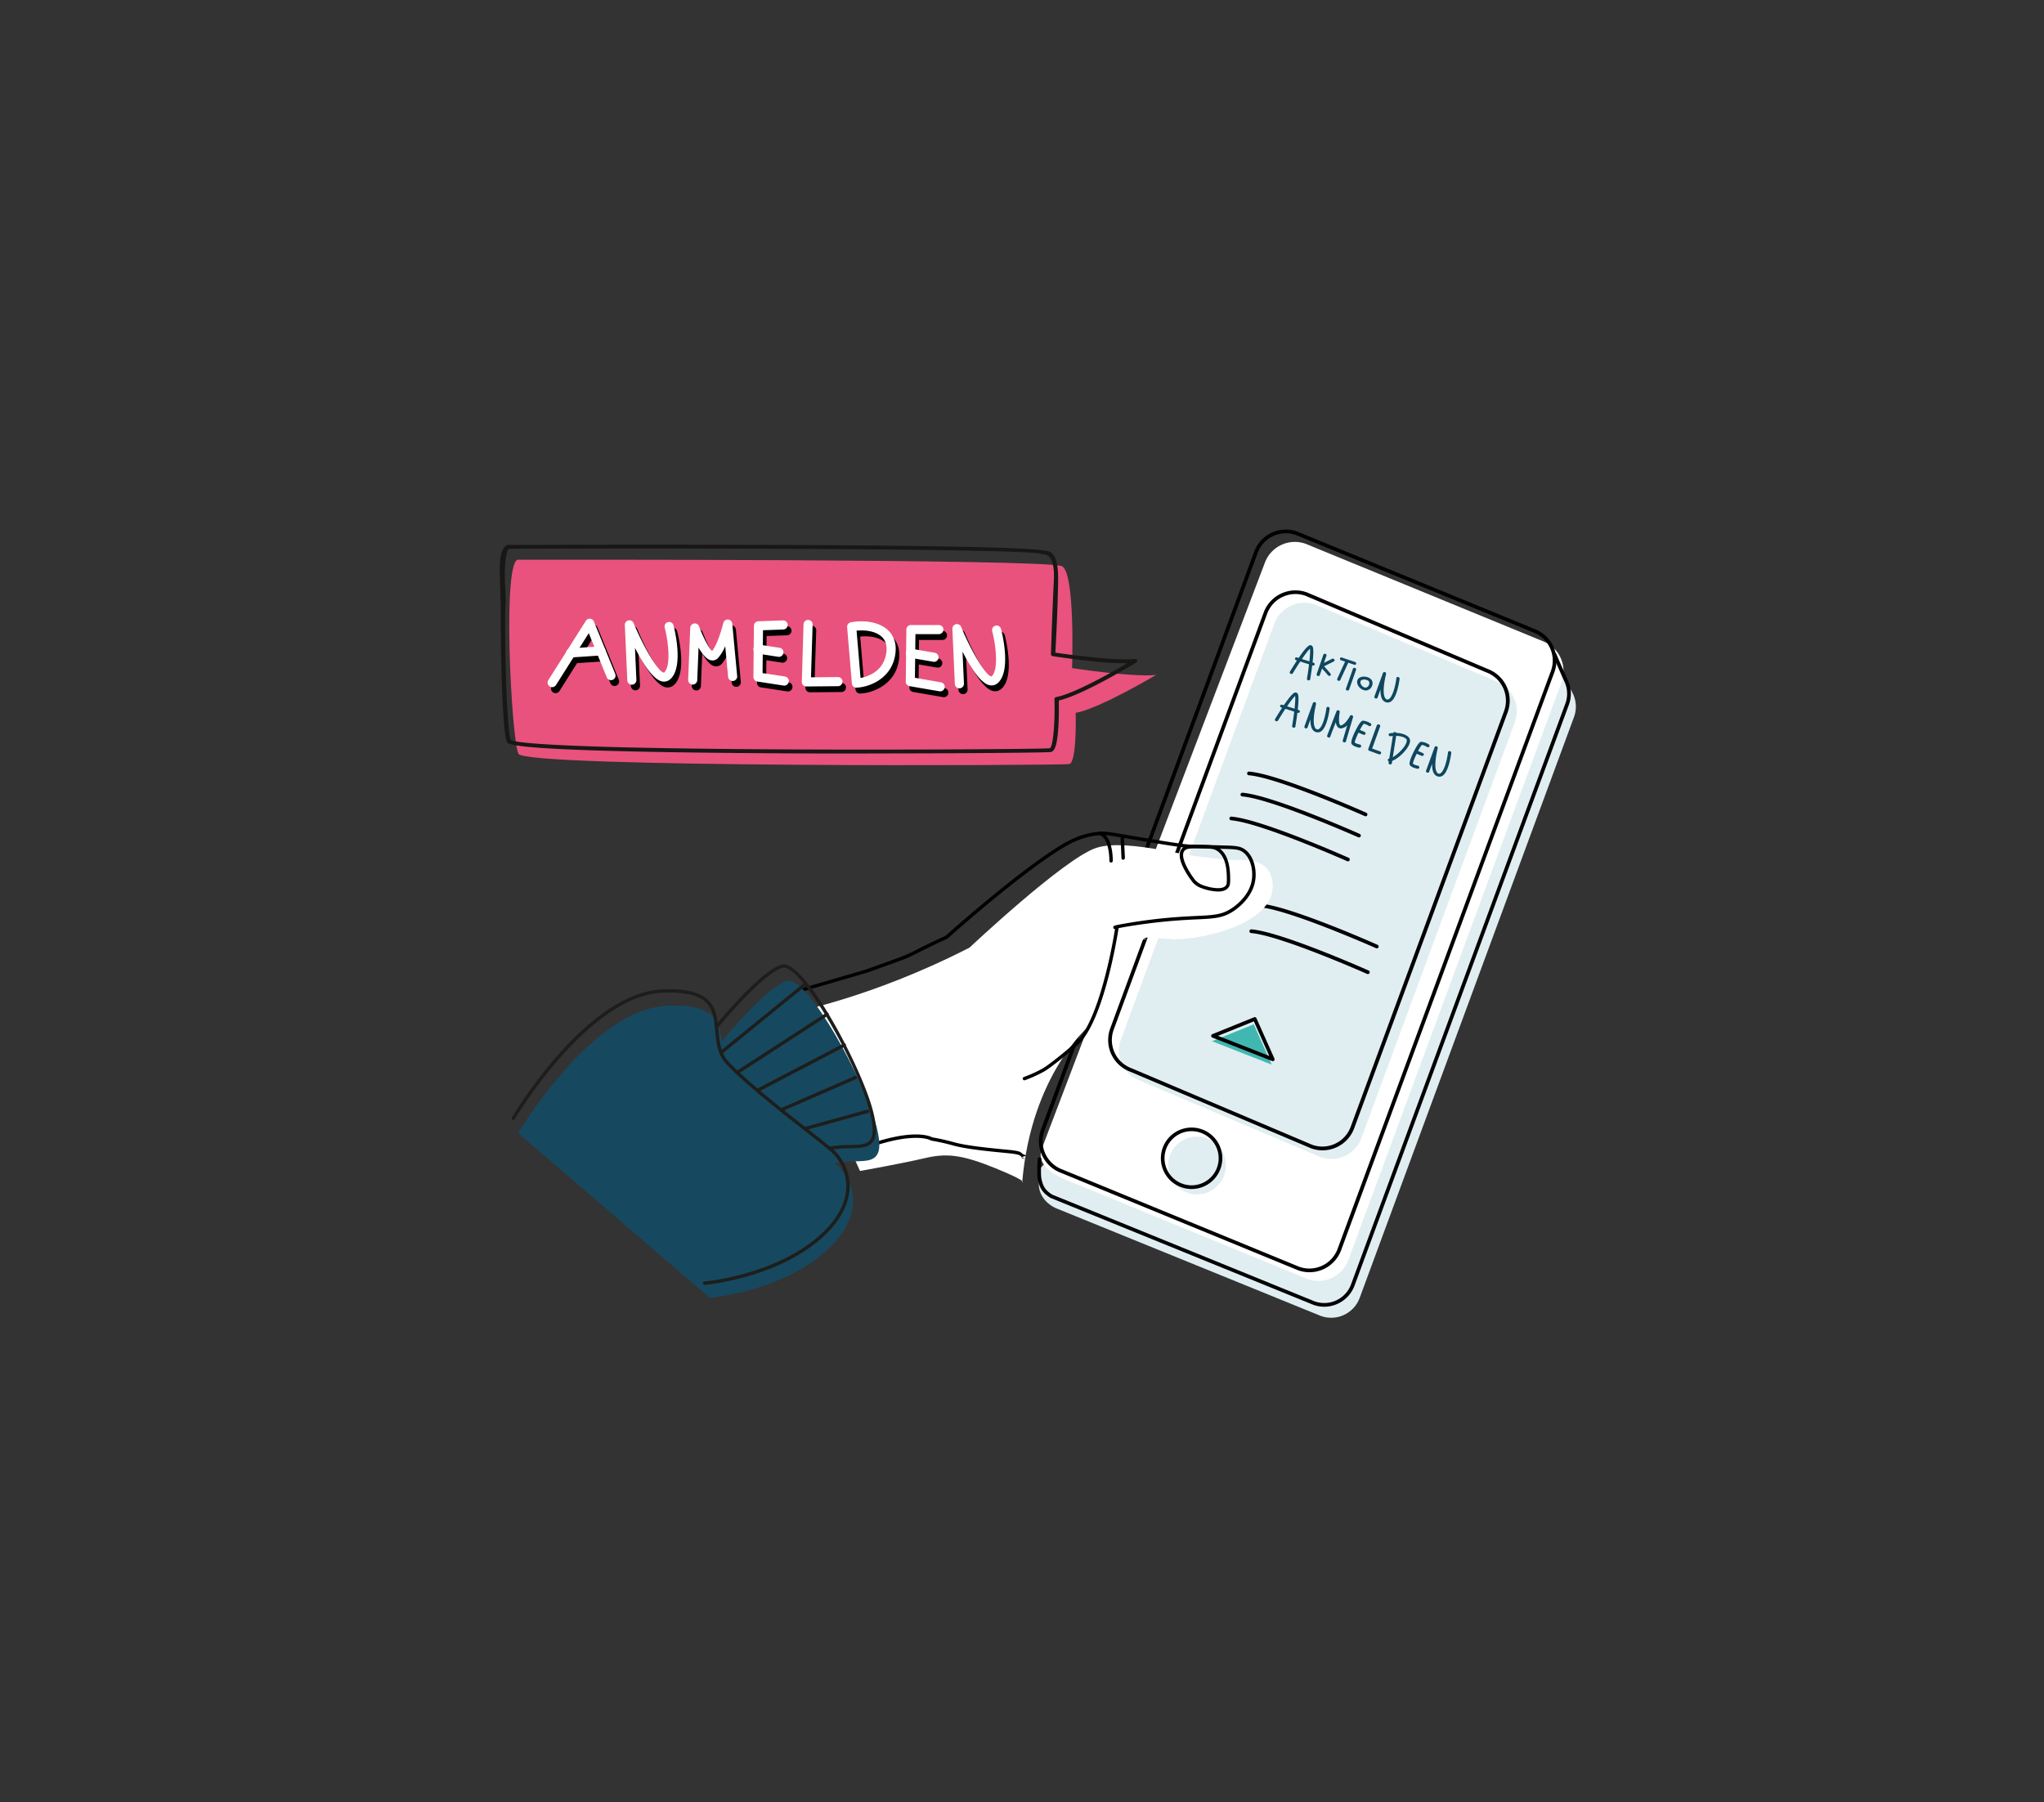 <?xml version="1.0" encoding="UTF-8"?><!DOCTYPE svg PUBLIC "-//W3C//DTD SVG 1.1//EN" "http://www.w3.org/Graphics/SVG/1.1/DTD/svg11.dtd"><svg xmlns="http://www.w3.org/2000/svg" viewBox="0 0 1197.45 1055.88"><rect x="0" y="0" width="1197.45" height="1055.88" fill="#333333" stroke="none"/><defs><style>.cls-1{fill:#e0eef1;}.cls-2{fill:#fff;}.cls-3{fill:#000002;}.cls-4{fill:#000001;}.cls-5{fill:#40b8b1;}.cls-6{fill:#164960;}.cls-7{fill:#1d1e1c;}.cls-8{fill:#e9527c;}.cls-9{fill:#181716;}.cls-10{fill:#0e475f;}</style></defs><g id="Kontur"><path class="cls-1" d="M608.76,685.11s-.36,7.69-.07,10.22c.65,5.87,5.3,10.83,11.22,13l153.8,62.56a17.82,17.82,0,0,0,22.83-10.52L922.09,420.11a17.66,17.66,0,0,0-.55-13.58c-1.91-4.14-17.93-30.66-17.93-30.66"/><path class="cls-2" d="M627.14,692.24l138.75,57a18.75,18.75,0,0,0,24-11.07L914.81,399.59a18.74,18.74,0,0,0-11.06-24L765,318.61a18.74,18.74,0,0,0-24,11.06L610.36,672.81C606.8,682.45,617.5,688.68,627.14,692.24Z"/><path class="cls-1" d="M667.72,633l105.82,44.83a18.74,18.74,0,0,0,24-11.06l89.91-243.68a18.74,18.74,0,0,0-11.06-24L770.57,354.22a18.75,18.75,0,0,0-24,11.06L656.66,609A18.73,18.73,0,0,0,667.72,633Z"/><path class="cls-3" d="M767.12,745.32a19.72,19.72,0,0,1-6.83-1.23l-138.76-57a19.83,19.83,0,0,1-11.69-25.38L734.76,323.16a19.79,19.79,0,0,1,25.39-11.7l138.79,57a19.77,19.77,0,0,1,11.66,25.37L785.68,732.39A19.8,19.8,0,0,1,767.12,745.32ZM753.33,312.39a17.63,17.63,0,0,0-16.53,11.52L611.87,662.48a17.65,17.65,0,0,0,10.42,22.6l0,0,138.75,57a17.62,17.62,0,0,0,22.57-10.44L908.57,393.08a17.62,17.62,0,0,0-10.42-22.61l-138.78-57A17.29,17.29,0,0,0,753.33,312.39Z"/><path class="cls-3" d="M774.76,673.9a19.71,19.71,0,0,1-6.82-1.23L662.1,627.83a19.78,19.78,0,0,1-11.68-25.37l89.91-243.69a19.84,19.84,0,0,1,25.39-11.7l105.87,44.85a19.81,19.81,0,0,1,11.65,25.37L793.33,661A19.8,19.8,0,0,1,774.76,673.9ZM758.92,348a17.7,17.7,0,0,0-7.4,1.64,17.48,17.48,0,0,0-9.16,9.87L652.45,603.21a17.61,17.61,0,0,0,10.42,22.6l0,0,105.82,44.83a17.67,17.67,0,0,0,22.56-10.44l89.91-243.68a17.67,17.67,0,0,0-10.42-22.61L764.92,349.08A17.46,17.46,0,0,0,758.92,348Z"/><path class="cls-3" d="M775.8,765.52a18.68,18.68,0,0,1-6.49-1.16L615.47,701.78a.78.78,0,0,1-.2-.11c-3.63-2.46-5.93-4.41-7.25-10.61-.7-3.28-.13-11.73-.1-12.09a1.07,1.07,0,0,1,1.15-1,1.09,1.09,0,0,1,1,1.16c0,.08-.58,8.5.06,11.49,1.17,5.47,3,7,6.25,9.21l153.7,62.52a16.74,16.74,0,0,0,21.4-9.89L917.05,412.17a16.62,16.62,0,0,0-.52-12.76c-1.9-4.1-6.75-15.43-6.8-15.54a1.08,1.08,0,0,1,2-.85c0,.11,4.89,11.41,6.77,15.49a18.72,18.72,0,0,1,.59,14.41L793.52,753.2a19,19,0,0,1-17.72,12.32Z"/><circle class="cls-1" cx="701.26" cy="682.77" r="16.94"/><path class="cls-3" d="M698.08,696.56a18,18,0,1,1,18-18A18,18,0,0,1,698.08,696.56Zm0-33.88a15.86,15.86,0,1,0,15.86,15.86A15.88,15.88,0,0,0,698.08,662.68Z"/><path class="cls-3" d="M800,478.21a1,1,0,0,1-.44-.1c-.51-.22-50.85-22.53-67.95-23.93a1.08,1.08,0,0,1,.18-2.16c17.46,1.43,66.57,23.19,68.65,24.11a1.1,1.1,0,0,1,.55,1.43A1.08,1.08,0,0,1,800,478.21Z"/><path class="cls-3" d="M796.12,490.6a1,1,0,0,1-.44-.1c-.5-.22-50.85-22.53-67.94-23.93a1.08,1.08,0,0,1,.17-2.16c17.46,1.44,66.57,23.19,68.65,24.12a1.08,1.08,0,0,1-.44,2.07Z"/><path class="cls-3" d="M789.67,504.61a1.21,1.21,0,0,1-.44-.1c-.5-.22-50.85-22.53-67.94-23.94a1.08,1.08,0,1,1,.17-2.15c17.46,1.43,66.57,23.19,68.65,24.11a1.09,1.09,0,0,1-.44,2.08Z"/><path class="cls-3" d="M806.58,555.57a1.12,1.12,0,0,1-.44-.09c-.51-.23-50.85-22.53-67.95-23.94a1.08,1.08,0,0,1,.18-2.16c17.46,1.44,66.57,23.19,68.65,24.12a1.08,1.08,0,0,1-.44,2.07Z"/><path class="cls-3" d="M801.35,570.65a1.19,1.19,0,0,1-.44-.09c-.5-.23-50.85-22.53-67.94-23.94a1.08,1.08,0,0,1-1-1.17,1.07,1.07,0,0,1,1.16-1c17.46,1.43,66.57,23.19,68.65,24.11a1.08,1.08,0,0,1-.44,2.07Z"/><path class="cls-4" d="M743.52,411.77h0Zm5.7-26.47Z"/><polyline class="cls-5" points="729.12 617.46 745.02 623.69 734.5 600.07 710.02 609.97 723.85 615.39"/><path class="cls-4" d="M745.63,621.66a1.1,1.1,0,0,1-.4-.08l-35-13.73a1.07,1.07,0,0,1-.69-1,1.08,1.08,0,0,1,.68-1l24.47-9.9a1.07,1.07,0,0,1,1.39.57l10.52,23.62a1.08,1.08,0,0,1-1,1.53Zm-32.07-14.83,11.29,4.43h0l18.71,7.34-9-20.26Z"/><path class="cls-2" d="M462,593.62s47.19-8.32,106-38.49c0,0,55.58-52.33,74.21-58.41s60.19,7.24,73.44,7.19c9.13,0,21.08-1.5,26.64,5,3.33,3.88,3.93,9.84,2.77,14.53-4.43,18-38.19,26.59-56.82,26.84-3.25,0-33.86-3-16.14,0h-3.47l-30.42,50.6s-34.06,28.4-39.37,91.81c0,0,4.08-.26-15.73-8.32s-28.68-8.89-41.61-5.83S503.83,686,503.83,686Z"/><path class="cls-2" d="M667.07,507.55l30.21-6.36s22.77,2.77,28.23,3.17,17.77-3.45,15.09,15.77S719.33,546.24,703,545s-34.31,5.23-34.31,5.23"/><path class="cls-4" d="M600.1,632.88a1,1,0,0,1-.34-1.92,75.66,75.66,0,0,0,11.15-5.07c2.09-1.17,10.29-7.24,19.14-15.17,13.92-12.47,22-59,23.16-66.42a1,1,0,0,1-1-.89,1,1,0,0,1,.19-.75c.26-.33.4-.52,5.88-1.49,2.18-.39,6.74-1.16,12.81-2,13.47-1.8,22.86-2.24,29.71-2.57,10.67-.5,15.53-.73,21.59-5.1,3.77-2.71,10.22-8.54,11.09-17,.55-5.44-1-12.33-5.59-15.44-2.16-1.45-4.76-1.59-10.42-1.75h-.16c-12-.35-18.1-.52-19.49-.52h0c-4.14,0-14.08-1.64-36.15-5.35l-3.36-.57c-9.49-1.6-11-1.84-14-1.61-9.6.72-16.88,4.52-22.73,8.14-25.08,15.5-64.73,50.88-66.41,52.38a1,1,0,0,1-.24.16c-10.24,4.72-14.82,7.06-17.86,8.61-5.9,3-5.9,3-29.41,11.39l-.12,0-54.11,15.81a1,1,0,0,1-1.23-.67,1,1,0,0,1,.67-1.23L507,568.06c23.39-8.34,23.39-8.34,29.18-11.29,3-1.55,7.62-3.89,17.8-8.59,2.84-2.54,41.74-37.14,66.56-52.49,6.06-3.74,13.6-7.67,23.64-8.43,3.32-.25,5,0,14.51,1.64l3.35.57c20.43,3.43,31.68,5.32,35.83,5.32,0,0,0,0,0,0,1.42,0,7.49.17,19.55.53h.15c5.64.16,8.75.26,11.47,2.09,5.31,3.56,7.07,11.25,6.46,17.28-1,9.27-7.86,15.54-11.9,18.45-6.54,4.71-11.92,5-22.66,5.47-6.81.32-16.15.77-29.54,2.55-7.5,1-13.36,2-16.09,2.59-.6,3.91-8.62,54.72-23.94,68.44-9,8-17.33,14.22-19.5,15.43a78.12,78.12,0,0,1-11.44,5.21A1,1,0,0,1,600.1,632.88Z"/><path class="cls-4" d="M492.31,679.07a1,1,0,0,1-.41-1.9c39.17-17.7,52.45-11.85,54.25-10.86a122.34,122.34,0,0,1,12.63,2.82c7.6,2.12,20.55,3.38,32,4.48,10.11,1,5.76,1.91,10.49,3.3.53.15-2.65.7-2.8,1.23s2.77.82,2.25.67c-4.56-1.34-.12-2.26-10.13-3.23-11.51-1.11-24.56-2.37-32.32-4.54a122.51,122.51,0,0,0-12.61-2.81.84.84,0,0,1-.38-.15c-.11-.07-12.34-7.28-52.54,10.9A1,1,0,0,1,492.31,679.07Z"/><path class="cls-4" d="M713.51,522.3a30.59,30.59,0,0,1-11.06-2.57,8.92,8.92,0,0,1-2-1.26,9.18,9.18,0,0,1-1.69-1.52,48.43,48.43,0,0,1-5.09-7.76c-2.88-5.51-3.34-9.54-1.36-12s5.22-2.28,11.83-2.18c4.67.08,7,.12,9.24,1.35,7.25,4,7.29,14.61,7.31,19.15,0,2.24-.23,3.33-.93,4.3C718.46,521.68,716.09,522.3,713.51,522.3Zm-11.83-5.38a12.79,12.79,0,0,0,1.67,1.05c2.3,1.19,12.31,4.21,14.83.72.29-.42.56-1,.55-3.15,0-4.18-.05-14-6.28-17.42-1.8-1-4-1-8.32-1.1-6-.09-9-.14-10.26,1.45h0c-3.35,4.1,5.32,16,6.36,17.13a13.77,13.77,0,0,0,1.43,1.31Zm-8.58-19.08h0Z"/><path class="cls-4" d="M650.92,505.32h0a1,1,0,0,1-1-1,35.13,35.13,0,0,0-.7-7.11c-.67-3.17-2.12-7.12-5.26-8a1,1,0,1,1,.52-1.9c7.69,2.11,7.43,16.44,7.42,17.05A1,1,0,0,1,650.92,505.32Z"/><path class="cls-4" d="M658,503.72a1,1,0,0,1-1-1l-.5-11.31a1,1,0,1,1,2-.08l.51,11.3a1,1,0,0,1-.95,1Z"/><path class="cls-6" d="M489,681.36h0c16-3.43,31.35,5.51,24.43-21.61s-40.32-87.85-52.09-85.11-38.6,35.46-38.64,35.51c-1.19-11.63-3.93-22-31.42-21-44.73,1.7-87.68,74.66-87.68,74.66L415.76,760.3s37.6-3.07,64.39-24.23S502.45,692.37,489,681.36Z"/><path class="cls-7" d="M422.38,617.65a1,1,0,0,1-.63-1.76l49.69-40.42a1,1,0,0,1,1.25,1.54L423,617.42A1,1,0,0,1,422.38,617.65Z"/><path class="cls-7" d="M431.83,629.34a1,1,0,0,1-.54-1.82l52.56-34.08a1,1,0,1,1,1.07,1.66l-52.55,34.08A1,1,0,0,1,431.83,629.34Z"/><path class="cls-7" d="M444.11,639.6a1,1,0,0,1-.87-.53,1,1,0,0,1,.41-1.34L494,611.42a1,1,0,1,1,.92,1.75l-50.31,26.32A1,1,0,0,1,444.11,639.6Z"/><path class="cls-7" d="M457.54,651.23a1,1,0,0,1-.9-.6,1,1,0,0,1,.51-1.3l43.6-19a1,1,0,0,1,1.31.51,1,1,0,0,1-.51,1.31l-43.61,19A1.1,1.1,0,0,1,457.54,651.23Z"/><path class="cls-7" d="M471.45,662.21a1,1,0,0,1-.27-1.94L508,650.11a1,1,0,0,1,.52,1.91l-36.85,10.16Z"/><path class="cls-7" d="M412.83,752.71a1,1,0,0,1-.08-2c.37,0,37.61-3.3,63.85-24,15.74-12.43,19.12-24.12,19.18-31.74a27.4,27.4,0,0,0-10.36-21.43c-3.32-2.72-7.81-6.23-13-10.3-15.6-12.23-37-29-47.26-40.21-4.89-5.34-5.53-12.26-6.15-18.95-1.17-12.66-2.18-23.61-30.63-22.52-43.67,1.66-86.44,73.45-86.86,74.18a1,1,0,0,1-1.71-1A270.86,270.86,0,0,1,327,617.88c15-17,37.86-37.41,61.32-38.3,30.31-1.15,31.52,11.8,32.67,24.32.59,6.36,1.2,12.94,5.64,17.8,10.18,11.12,31.48,27.8,47,40,5.21,4.08,9.7,7.6,13.05,10.33a29.37,29.37,0,0,1,11.08,23c-.07,8-3.58,20.36-19.93,33.27-26.72,21.1-64.54,24.41-64.92,24.44Z"/><path class="cls-7" d="M486.05,673.77a1,1,0,0,1-.21-2,61.74,61.74,0,0,1,11.89-1c5.54-.1,9.92-.18,12-2.92s2-7.9-.22-16.44C502.14,622.5,469,564.62,458.62,567c-11.3,2.62-37.83,34.85-38.1,35.18a1,1,0,0,1-1.53-1.26c1.11-1.35,27.23-33.07,39.18-35.85,13.18-3.06,46.76,60.34,53.27,85.83,2.38,9.3,2.34,14.89-.13,18.13-2.67,3.5-7.71,3.59-13.54,3.7a60.21,60.21,0,0,0-11.51,1Z"/><path class="cls-8" d="M304.06,327.91s310.33-.52,318.15,3.81,5.84,59.69,5.84,59.69,35.33,5.44,49.18,4c0,0-33.15,19.76-47.05,22.21,0,0,.83,29.16-3.81,30s-318.45,2.21-322.63-6-9.84-117.11.32-113.69"/><path class="cls-9" d="M299.16,433.47c2.09,1.46,22.09,4.8,159,5.54,76.77.41,153.94-.25,156.89-.66,1.83-1,3.09-14.17,2.68-28.84a1.16,1.16,0,0,1,1-1.14c10.43-1.9,32.64-14.52,41.62-19.81-15.36.2-42.39-4-43.66-4.16a1.16,1.16,0,0,1-1-1.18c0-.21.65-21.54,1.69-43.08.83-17.11-5.92-15-6.9-15.58-6.81-3-190.4-3.5-312.14-3.07l-.31,0c-.57.46-3,5-2.09,22,.77,15.29,0,4.59,0,17.66-.08,34,1.47,68.22,3.28,72.36m209,7.93c-16.88,0-34.45,0-51.7-.13-44.92-.25-81.2-.82-107.82-1.68-50-1.62-51.11-3.79-51.76-5.09-2.23-4.48-3.58-40.84-3.55-72,0-24.87-2.58-37.56,2.78-42.63a2.55,2.55,0,0,1,2.33-.69c4.32,0,78.87-.26,153.37,0,154.86.54,158.53,3.13,159.94,3.41,1.92.39,8.39-1.34,8.08,17.54s-1.37,37.66-1.63,42.16c6,.89,34.72,5,46.57,3.72a1.27,1.27,0,0,1,1.33.72,1.07,1.07,0,0,1-.47,1.34c-1.29.79-31.23,19.05-45.39,22.26,0,2.21.1,8-.18,13.83-.68,13.77-2.59,16-4.57,16.36s-50.77.83-107.33.83"/><path class="cls-4" d="M312.39,415.82h0Zm-7.25-66.4Z"/><path class="cls-4" d="M360.88,401.74a2.67,2.67,0,0,1-3.31-1.53L347,374.35l-19.19,30.38a2.67,2.67,0,1,1-4.51-2.85l22-34.77a2.66,2.66,0,0,1,4.73.42l12.48,30.66a2.66,2.66,0,0,1-1.47,3.48Z"/><path class="cls-4" d="M392.8,402.46a5.44,5.44,0,0,1-3,.12c-5.25-1.24-11.25-10.9-15.69-19.63l.84,18.68a2.67,2.67,0,0,1-5.34.24l-1.44-32.28a2.67,2.67,0,0,1,5.13-1.15c6.4,15.38,14.9,29.18,17.83,29,4.09-3.55,2.68-17.52.39-26.33a2.67,2.67,0,0,1,5.17-1.34c.65,2.5,6.12,24.6-2,31.65A5.52,5.52,0,0,1,392.8,402.46Z"/><path class="cls-4" d="M584.7,404.69a5.48,5.48,0,0,1-3,.12c-5.24-1.24-11.24-10.9-15.69-19.63l.84,18.68a2.67,2.67,0,0,1-5.34.24l-1.44-32.29a2.67,2.67,0,0,1,5.13-1.14c6.4,15.38,14.91,29.18,17.84,28.95,4.09-3.54,2.68-17.51.39-26.32a2.67,2.67,0,0,1,5.16-1.34c.65,2.49,6.13,24.6-2,31.64A5.57,5.57,0,0,1,584.7,404.69Z"/><path class="cls-4" d="M432.17,402.23a3,3,0,0,1-.59.13,2.67,2.67,0,0,1-2.91-2.41L427,382a24.29,24.29,0,0,1-4.2,6.94,4.43,4.43,0,0,1-4.21,1.34c-1.47-.31-4-1.8-7.2-7.46l-.77,19.12a2.67,2.67,0,0,1-5.34-.22l1.23-30.49a2.67,2.67,0,0,1,5.17-.81c2.44,6.61,5.84,13,7.65,14.4,3-3.56,5.7-12.94,6.54-16.39a2.67,2.67,0,0,1,5.25.38L434,399.45A2.66,2.66,0,0,1,432.17,402.23Z"/><path class="cls-4" d="M462.44,404.94a2.76,2.76,0,0,1-1.25.11l-15.43-2.37A2.66,2.66,0,0,1,443.5,400l.29-30a2.66,2.66,0,0,1,2.58-2.64l14.43-.51a2.67,2.67,0,1,1,.19,5.33l-11.88.42-.25,25.11,13.14,2a2.67,2.67,0,0,1,2.23,3.05A2.63,2.63,0,0,1,462.44,404.94Z"/><path class="cls-4" d="M459.28,388.09a2.71,2.71,0,0,1-1.24.1l-12.12-1.86a2.67,2.67,0,0,1,.81-5.28l12.12,1.86a2.67,2.67,0,0,1,.43,5.18Z"/><path class="cls-4" d="M553.76,408.3a2.71,2.71,0,0,1-1.3.09l-17.49-3a2.66,2.66,0,0,1-2.21-2.66l.34-30.53a2.67,2.67,0,0,1,2.68-2.64l16.36,0a2.67,2.67,0,0,1,0,5.34l-13.72,0-.29,25.61,15.25,2.62a2.67,2.67,0,0,1,.39,5.17Z"/><path class="cls-4" d="M550.19,391a2.71,2.71,0,0,1-1.3.09l-13.73-2.36a2.67,2.67,0,1,1,.91-5.26l13.73,2.36a2.67,2.67,0,0,1,.39,5.17Z"/><path class="cls-4" d="M493.9,405.27a2.48,2.48,0,0,1-.82.14l-18.53.17a2.67,2.67,0,0,1-1.94-.8,2.73,2.73,0,0,1-.76-1.95l1-33.51a2.67,2.67,0,1,1,5.33.16l-1,30.74,15.75-.15a2.67,2.67,0,0,1,.87,5.2Z"/><path class="cls-4" d="M510.74,405a25.81,25.81,0,0,1-6.78,1.32,2.67,2.67,0,0,1-2.77-2.44l-2.79-33a2.66,2.66,0,0,1,2.19-2.85c9.12-1.65,17.66.31,22.26,5.12,2.55,2.65,5.21,7.49,3.43,15.45C524.15,398.07,517,402.88,510.74,405Zm-4.47-4.36c4.29-.83,12.66-3.68,14.8-13.23,1-4.54.32-8.11-2.07-10.6-3-3.09-8.71-4.53-15.07-3.89Z"/><path class="cls-4" d="M355,387.26a2.43,2.43,0,0,1-.66.14l-17.58,1.18a2.67,2.67,0,1,1-.35-5.33L354,382.07a2.67,2.67,0,0,1,1,5.19Z"/><path class="cls-2" d="M358.76,398.32a2.67,2.67,0,0,1-3.31-1.53l-10.53-25.86-19.19,30.38a2.67,2.67,0,0,1-4.52-2.85l22-34.77a2.67,2.67,0,0,1,4.73.42l12.48,30.67a2.67,2.67,0,0,1-1.47,3.48Z"/><path class="cls-2" d="M390.68,399.05a5.44,5.44,0,0,1-3,.11c-5.25-1.23-11.25-10.9-15.69-19.63l.83,18.68a2.67,2.67,0,1,1-5.33.24l-1.44-32.28a2.67,2.67,0,0,1,5.13-1.15c6.4,15.38,14.9,29.18,17.84,29,4.08-3.55,2.67-17.52.38-26.32a2.67,2.67,0,0,1,5.17-1.35c.65,2.5,6.12,24.61-2,31.65A5.55,5.55,0,0,1,390.68,399.05Z"/><path class="cls-2" d="M582.57,401.28a5.54,5.54,0,0,1-3,.11c-5.24-1.23-11.24-10.9-15.69-19.63l.84,18.68a2.67,2.67,0,0,1-5.34.24l-1.44-32.28a2.67,2.67,0,0,1,5.13-1.15c6.4,15.38,14.91,29.18,17.84,29,4.08-3.55,2.67-17.52.39-26.32a2.67,2.67,0,1,1,5.16-1.35c.65,2.5,6.13,24.6-2,31.65A5.55,5.55,0,0,1,582.57,401.28Z"/><path class="cls-2" d="M430.05,398.82a2.94,2.94,0,0,1-.59.12,2.67,2.67,0,0,1-2.91-2.41l-1.69-18a24.35,24.35,0,0,1-4.2,6.95,4.44,4.44,0,0,1-4.21,1.33c-1.47-.31-4-1.8-7.21-7.45l-.76,19.11a2.67,2.67,0,0,1-5.34-.21l1.23-30.5a2.67,2.67,0,0,1,5.17-.81c2.44,6.61,5.84,13,7.65,14.4,3-3.56,5.7-12.93,6.54-16.38a2.67,2.67,0,0,1,5.25.37L431.86,396A2.68,2.68,0,0,1,430.05,398.82Z"/><path class="cls-2" d="M460.32,401.53a2.63,2.63,0,0,1-1.25.1l-15.43-2.37a2.66,2.66,0,0,1-2.26-2.66l.29-30a2.68,2.68,0,0,1,2.58-2.64l14.43-.51a2.67,2.67,0,1,1,.19,5.34l-11.88.42-.25,25.11,13.14,2a2.68,2.68,0,0,1,.44,5.18Z"/><path class="cls-2" d="M457.16,384.67a2.58,2.58,0,0,1-1.24.1l-12.12-1.86a2.67,2.67,0,1,1,.81-5.27l12.12,1.86a2.67,2.67,0,0,1,.43,5.17Z"/><path class="cls-2" d="M551.64,404.88a2.84,2.84,0,0,1-1.3.1l-17.49-3a2.67,2.67,0,0,1-2.21-2.66l.34-30.53a2.66,2.66,0,0,1,2.68-2.64l16.36,0a2.67,2.67,0,0,1,0,5.34l-13.72,0L536,397.09l15.25,2.63a2.67,2.67,0,0,1,.39,5.16Z"/><path class="cls-2" d="M548.07,387.58a2.71,2.71,0,0,1-1.3.1L533,385.31a2.67,2.67,0,1,1,.91-5.26l13.73,2.37a2.67,2.67,0,0,1,.39,5.16Z"/><path class="cls-2" d="M491.78,401.86a2.76,2.76,0,0,1-.82.13l-18.53.17a2.67,2.67,0,0,1-2.7-2.75l1-33.51a2.67,2.67,0,1,1,5.33.16l-.95,30.74,15.75-.15a2.67,2.67,0,0,1,.87,5.21Z"/><path class="cls-2" d="M508.62,401.54a25.4,25.4,0,0,1-6.78,1.32,2.66,2.66,0,0,1-2.77-2.44l-2.79-33a2.68,2.68,0,0,1,2.19-2.86c9.12-1.64,17.65.32,22.26,5.12,2.55,2.66,5.21,7.49,3.43,15.46C522,394.65,514.88,399.46,508.62,401.54Zm-4.47-4.35c4.29-.84,12.66-3.68,14.8-13.24,1-4.54.32-8.1-2.07-10.59-3-3.09-8.71-4.54-15.07-3.9Z"/><path class="cls-2" d="M352.87,383.85a2.86,2.86,0,0,1-.66.13l-17.58,1.18a2.67,2.67,0,1,1-.35-5.32l17.57-1.19a2.67,2.67,0,0,1,1,5.2Z"/><path class="cls-10" d="M772.07,395.58a.53.53,0,0,1-.38-.62l3.93-11.37a.58.58,0,0,1,1.07.38l-3.93,11.37a.51.51,0,0,1-.68.24Z"/><path class="cls-10" d="M772.31,396A1.13,1.13,0,0,1,772,396l.12-.37-.13.37a.9.9,0,0,1-.62-1.12l3.92-11.37a.82.82,0,0,1,.41-.45,1.07,1.07,0,0,1,.79,0,1,1,0,0,1,.58.49.77.77,0,0,1,0,.63l-3.92,11.37a.82.82,0,0,1-.41.45A1,1,0,0,1,772.31,396Zm3.76-12.3a.15.15,0,0,0-.08,0l-3.93,11.36a.28.28,0,0,0,.15.11l0,0a.3.3,0,0,0,.14,0l3.92-11.36a.21.21,0,0,0-.13-.11Z"/><path class="cls-10" d="M778.55,395.5a.72.72,0,0,1-.29-.2c-1.23-1.49-4.41-5-4.45-5a.44.44,0,0,1-.12-.37.36.36,0,0,1,.22-.29l6.65-3.31a.66.66,0,0,1,.78.19.39.39,0,0,1-.11.63l-6.18,3.08c.89,1,3.09,3.44,4.1,4.66a.4.4,0,0,1-.1.64A.66.66,0,0,1,778.55,395.5Z"/><path class="cls-10" d="M778.79,395.94a1.19,1.19,0,0,1-.37-.06h0a1,1,0,0,1-.46-.33c-1.22-1.47-4.41-5-4.44-5a.86.86,0,0,1-.23-.68.8.8,0,0,1,.43-.6l6.67-3.32a1.07,1.07,0,0,1,1.26.3.79.79,0,0,1,.18.7.77.77,0,0,1-.42.53l-5.72,2.85c.87,1,2.82,3.14,3.77,4.29a.86.86,0,0,1,.18.7.74.74,0,0,1-.42.54A.91.91,0,0,1,778.79,395.94Zm-.1-.81a.19.19,0,0,0,.17,0c-1.12-1.36-3.62-4.13-4.11-4.67l-.35-.39,6.65-3.32a.3.3,0,0,0-.31-.11L774.08,390c.06.07,3.24,3.58,4.49,5.09a.36.36,0,0,0,.12.08Z"/><path class="cls-10" d="M766.45,398.13a.54.54,0,0,1-.39-.56c1.36-8,2.3-16.74,1.6-18.27-1.69.87-7.16,9.08-10.64,14.89a.56.56,0,0,1-.74.14.48.48,0,0,1-.27-.65c1.48-2.48,9-14.85,11.41-15.35a1,1,0,0,1,.85.2c.42.33,1.3,1,.19,10.35-.54,4.51-1.29,8.91-1.3,9a.48.48,0,0,1-.63.31Z"/><path class="cls-10" d="M766.69,398.57a1.07,1.07,0,0,1-.25,0l-.12,0h0a.92.92,0,0,1-.65-1c1.35-7.91,2.08-15.34,1.75-17.55-1.84,1.62-6.46,8.44-10.06,14.44a1,1,0,0,1-1.26.28,1,1,0,0,1-.51-.59.79.79,0,0,1,.08-.62c2.7-4.5,9.24-15,11.67-15.53a1.44,1.44,0,0,1,1.17.28c.55.42,1.48,1.13.34,10.71-.54,4.51-1.3,9-1.3,9a.81.81,0,0,1-.34.5A.93.93,0,0,1,766.69,398.57Zm1.15-19.81.18.38c.86,1.86-.47,12.08-1.58,18.5a.34.34,0,0,0,.15.12h0l-.14.37.17-.36a.2.2,0,0,0,.16,0s.75-4.4,1.29-8.92c1.08-9.12.24-9.77,0-10a.62.62,0,0,0-.53-.12c-1.62.33-6.77,7.86-11.15,15.16h0a.42.42,0,0,0,.11.09.3.3,0,0,0,.22,0c2.29-3.82,8.7-14,10.8-15Z"/><path class="cls-10" d="M759.44,386.4a.54.54,0,0,1-.39-.6.5.5,0,0,1,.67-.26l9.66,3.08a.53.53,0,0,1,.41.61.51.51,0,0,1-.67.26l-9.65-3.08Z"/><path class="cls-10" d="M769.33,389.92a1,1,0,0,1-.33-.06l-9.69-3.09a.9.9,0,0,1-.63-1.09.75.75,0,0,1,.38-.46,1,1,0,0,1,.78-.06l9.66,3.08a.93.93,0,0,1,.67,1.1.79.79,0,0,1-.39.47A1,1,0,0,1,769.33,389.92Zm-9.76-3.9h0l9.65,3.08c.1,0,.17,0,.18,0a.47.47,0,0,0-.16-.1l-9.66-3.08a.22.22,0,0,0-.17,0A.3.3,0,0,0,759.57,386Z"/><path class="cls-10" d="M784.12,398.42l0,0a.5.5,0,0,1-.34-.63l4.67-10.17a.52.52,0,0,1,.71-.19.5.5,0,0,1,.34.63l-4.67,10.17A.52.52,0,0,1,784.12,398.42Z"/><path class="cls-10" d="M784.35,398.86a1.21,1.21,0,0,1-.37-.07l0,0a1,1,0,0,1-.57-.55.76.76,0,0,1,0-.61l4.66-10.18a.94.94,0,0,1,1.23-.39,1,1,0,0,1,.55.55.76.76,0,0,1,0,.61l-4.67,10.18A.86.86,0,0,1,784.35,398.86Zm4.5-11.12a.15.15,0,0,0-.08,0l-4.67,10.18a.44.44,0,0,0,.13.1l-.11.38.13-.37a.21.21,0,0,0,.19,0l4.66-10.17a.44.44,0,0,0-.13-.1Z"/><path class="cls-10" d="M785.78,386.42a.54.54,0,0,1-.39-.61.51.51,0,0,1,.68-.25l7.63,2.58a.53.53,0,0,1,.4.61.51.51,0,0,1-.68.25l-7.63-2.58Z"/><path class="cls-10" d="M793.64,389.44a1.07,1.07,0,0,1-.35-.06l-7.65-2.59a.9.9,0,0,1-.62-1.1.76.76,0,0,1,.4-.46,1,1,0,0,1,.78,0l7.63,2.58a.92.92,0,0,1,.65,1.11.84.84,0,0,1-.41.46A1,1,0,0,1,793.64,389.44Zm-7.74-3.39h0l7.64,2.58a.2.2,0,0,0,.18,0,.38.38,0,0,0-.15-.1l-7.64-2.58a.2.2,0,0,0-.18,0A.37.37,0,0,0,785.9,386.05Z"/><path class="cls-10" d="M789.28,404.08a.51.51,0,0,1-.38-.62L793,391.83a.51.51,0,0,1,.68-.24.52.52,0,0,1,.39.62L790,403.84a.52.52,0,0,1-.69.24Z"/><path class="cls-10" d="M789.51,404.52a.93.93,0,0,1-.29,0h-.07l-.26-.13a.88.88,0,0,1-.37-1l4.09-11.63a.77.77,0,0,1,.42-.45,1,1,0,0,1,.78,0,.9.9,0,0,1,.62,1.12L790.34,404A.86.86,0,0,1,789.51,404.52Zm-.15-.84h.25l4.08-11.6a.33.33,0,0,0-.16-.12.24.24,0,0,0-.18,0l-4.08,11.62A.18.18,0,0,0,789.36,403.68Z"/><path class="cls-10" d="M814.29,447.37a.55.55,0,0,1-.4-.56l2.73-17.28a.48.48,0,0,1,.62-.32.56.56,0,0,1,.49.57L815,447.07a.48.48,0,0,1-.63.32Z"/><path class="cls-10" d="M814.52,447.8l-.23,0-.14,0a.93.93,0,0,1-.65-1l2.73-17.28a.74.74,0,0,1,.33-.52,1,1,0,0,1,.77-.13,1,1,0,0,1,.79,1l-2.73,17.29a.8.8,0,0,1-.34.52A.94.94,0,0,1,814.52,447.8Zm2.57-18.21a.14.14,0,0,0-.09,0l-2.72,17.26a.21.21,0,0,0,.14.12l-.13.38.17-.37a.2.2,0,0,0,.15,0l2.73-17.27a.27.27,0,0,0-.18-.13Z"/><path class="cls-10" d="M813.82,445.71a.62.62,0,0,1-.38-.36.4.4,0,0,1,.37-.53c3.12-.4,9.55-6.08,10.6-10a2.06,2.06,0,0,0-.43-2.26c-3.17-2.68-9.26-1.62-9.32-1.61a.68.68,0,0,1-.72-.37.4.4,0,0,1,.33-.55c.28-.05,6.77-1.18,10.44,1.92a2.9,2.9,0,0,1,.79,3.2c-1.06,4-7.64,10.16-11.36,10.64A.69.69,0,0,1,813.82,445.71Z"/><path class="cls-10" d="M814.05,446.15a1,1,0,0,1-.37-.07,1,1,0,0,1-.61-.59.78.78,0,0,1,.06-.67.88.88,0,0,1,.63-.39c3-.38,9.27-6,10.26-9.75.23-.87.13-1.5-.29-1.86-3-2.54-8.94-1.53-9-1.52a1.07,1.07,0,0,1-1.14-.6.77.77,0,0,1,0-.68.86.86,0,0,1,.6-.42c.29-.05,6.95-1.22,10.77,2a3.26,3.26,0,0,1,.91,3.6c-1.11,4.19-7.78,10.42-11.69,10.93Zm3.46-15.86c2.1,0,4.86.35,6.73,1.92a2.43,2.43,0,0,1,.55,2.67c-1.11,4.2-7.66,9.91-10.93,10.34,0,0,0,.09.09.12h0a.25.25,0,0,0,.12,0c3.53-.45,10-6.54,11-10.34a2.5,2.5,0,0,0-.65-2.8c-3.53-3-9.85-1.88-10.11-1.83,0,.08.11.16.24.14A17.9,17.9,0,0,1,817.51,430.29Z"/><path class="cls-10" d="M778.25,431.67a.52.52,0,0,1-.39-.6c.11-.36,4.95-12.88,5.5-14.31a.53.53,0,0,1,.66-.24.56.56,0,0,1,.43.58c-.47,2.58-.77,7.07.42,8.12a.66.66,0,0,0,.55.17c2.47-.17,5-4.21,5.79-5.75a.53.53,0,0,1,.67-.19h0a.51.51,0,0,1,.37.59l-4.17,14.19a.51.51,0,0,1-.67.27.52.52,0,0,1-.41-.61l3.09-10.52c-1.18,1.44-2.74,2.82-4.44,2.94a2.08,2.08,0,0,1-1.56-.51c-.84-.75-1.23-2.31-1.18-4.76-1.72,4.46-3.9,10.12-4,10.38a.51.51,0,0,1-.67.25Z"/><path class="cls-10" d="M787.64,434.94a1,1,0,0,1-.33-.06.92.92,0,0,1-.68-1.09l2.62-8.89a5.91,5.91,0,0,1-3.55,1.82,2.41,2.41,0,0,1-1.85-.62A4.71,4.71,0,0,1,782.6,423c-2,5.07-3.22,8.37-3.28,8.56a.78.78,0,0,1-.4.46,1,1,0,0,1-.78,0h0a.93.93,0,0,1-.64-1.09c.08-.24,1.88-4.93,5.35-13.93l.16-.41a.9.9,0,0,1,1.14-.47.94.94,0,0,1,.71,1c-.57,3.1-.61,6.95.29,7.75a.29.29,0,0,0,.26.08c2.28-.16,4.77-4.15,5.47-5.54a.92.92,0,0,1,1.16-.38.91.91,0,0,1,.63,1.08l-4.17,14.2a.79.79,0,0,1-.39.47A1,1,0,0,1,787.64,434.94Zm3.4-13.32L787.39,434s0,.08.16.12a.23.23,0,0,0,.18,0l4.16-14.18s0-.08-.13-.12a.2.2,0,0,0-.2,0c0,.05-2.91,5.73-6.12,6a1.06,1.06,0,0,1-.83-.27c-1.78-1.58-.56-8.43-.55-8.5a.28.28,0,0,0-.17-.12.18.18,0,0,0-.16,0l-.16.4c-4.53,11.74-5.29,13.74-5.33,13.88a.24.24,0,0,0,.13.11h0a.22.22,0,0,0,.17,0c.1-.32,3.08-8,4-10.39l.81-2.1,0,2.25c0,2.29.31,3.79,1.06,4.45a1.63,1.63,0,0,0,1.26.42c1.64-.12,3.17-1.59,4.16-2.8Z"/><path class="cls-10" d="M757.75,425.83a.55.55,0,0,1-.4-.55c1.37-8,2.31-16.75,1.61-18.27-1.7.86-7.16,9.08-10.64,14.89a.57.57,0,0,1-.74.13.48.48,0,0,1-.27-.65c1.48-2.47,9-14.85,11.41-15.35a1.05,1.05,0,0,1,.85.2c.42.33,1.3,1,.18,10.36-.53,4.5-1.29,8.91-1.29,9a.49.49,0,0,1-.63.32Z"/><path class="cls-10" d="M758,426.27a1,1,0,0,1-.25,0l-.12,0h0a.93.93,0,0,1-.65-1c1.36-7.91,2.09-15.34,1.76-17.55-1.85,1.63-6.47,8.45-10.06,14.44a1,1,0,0,1-1.26.28,1,1,0,0,1-.51-.59.76.76,0,0,1,.08-.61c2.7-4.5,9.24-15,11.67-15.54a1.47,1.47,0,0,1,1.17.28c.55.43,1.48,1.14.33,10.71-.54,4.61-1.29,9-1.3,9a.72.72,0,0,1-.34.5A.92.92,0,0,1,758,426.27Zm1.15-19.8.17.37c.86,1.87-.46,12.09-1.57,18.5a.24.24,0,0,0,.15.12h0l-.14.37.17-.36a.19.19,0,0,0,.15,0s.75-4.42,1.29-8.92c1.08-9.13.24-9.78,0-10a.65.65,0,0,0-.53-.13c-1.62.34-6.77,7.86-11.15,15.17h0a.27.27,0,0,0,.11.09.24.24,0,0,0,.22,0c2.29-3.82,8.7-14,10.79-15Z"/><path class="cls-10" d="M750.74,414.1a.52.52,0,0,1-.39-.6.51.51,0,0,1,.67-.26l9.65,3.08a.54.54,0,0,1,.42.61.5.5,0,0,1-.67.26l-9.66-3.08Z"/><path class="cls-10" d="M760.63,417.62a1.26,1.26,0,0,1-.33-.05l-9.7-3.1a.91.91,0,0,1-.63-1.08.78.78,0,0,1,.38-.46,1,1,0,0,1,.79-.07l9.65,3.09a.91.91,0,0,1,.68,1.09.77.77,0,0,1-.4.47A.93.93,0,0,1,760.63,417.62Zm-9.76-3.89h0l9.65,3.07a.17.17,0,0,0,.17,0,.28.28,0,0,0-.15-.11l-9.66-3.08c-.11,0-.17,0-.18,0A.55.55,0,0,0,750.87,413.73Z"/><path class="cls-10" d="M794.49,437.08a5.13,5.13,0,0,1-2.3-1.43c-1-1.3,2.46-7.89,2.86-8.63,2.33-4.4,3.15-4.43,3.5-4.44,1.62-.06,3.87,1.3,4.12,1.46a.51.51,0,0,1,.22.74.67.67,0,0,1-.86.07,8.31,8.31,0,0,0-3.19-1.22c-1.35.66-6,10.2-5.59,11.59a6.9,6.9,0,0,0,3.16,1.34.65.65,0,0,1,.57.63.53.53,0,0,1-.68.39A11.81,11.81,0,0,1,794.49,437.08Z"/><path class="cls-10" d="M796.45,438a.82.82,0,0,1-.22,0,12.19,12.19,0,0,1-1.87-.52,5.42,5.42,0,0,1-2.49-1.56c-1-1.39,1.63-6.8,2.83-9.06,2.43-4.61,3.35-4.63,3.84-4.65h.11a9.84,9.84,0,0,1,4.23,1.52,1,1,0,0,1,.48.67.79.79,0,0,1-.16.65,1.06,1.06,0,0,1-1.38.17A8.38,8.38,0,0,0,799,424c-1.25.87-5.44,9.54-5.33,11a7.07,7.07,0,0,0,2.86,1.13,1,1,0,0,1,.89,1.06.78.78,0,0,1-.32.57A1,1,0,0,1,796.45,438Zm2.2-15h-.08c-.79,0-2.16,2.32-3.17,4.23-1.82,3.43-3.45,7.47-2.9,8.21a4.66,4.66,0,0,0,2.13,1.3,13,13,0,0,0,1.75.49.29.29,0,0,0,.19,0c0-.06-.07-.19-.24-.23-.89-.16-2.74-.69-3.38-1.47l-.08-.15c-.42-1.61,4.24-11.29,5.8-12.05l.17,0a9.1,9.1,0,0,1,3.39,1.28.32.32,0,0,0,.35,0,.24.24,0,0,0-.12-.16A9.08,9.08,0,0,0,798.65,423Z"/><path class="cls-10" d="M798.82,430.05l-.05,0-3.25-1.4a.56.56,0,0,1-.37-.71.61.61,0,0,1,.81-.21l3.25,1.4a.56.56,0,0,1,.37.71A.59.59,0,0,1,798.82,430.05Z"/><path class="cls-10" d="M799.09,430.49a1.07,1.07,0,0,1-.39-.07l-.08,0L795.37,429a1,1,0,0,1-.59-.59.78.78,0,0,1,0-.65,1,1,0,0,1,1.32-.41l3.25,1.4a1.12,1.12,0,0,1,.59.6.86.86,0,0,1,0,.65A.91.91,0,0,1,799.09,430.49ZM795.65,428a.22.22,0,0,0-.14,0,.27.27,0,0,0,.17.19l3.27,1.41c.14,0,.26,0,.27,0a.25.25,0,0,0-.17-.18l-3.25-1.4Z"/><path class="cls-10" d="M828.61,449.43a5.13,5.13,0,0,1-2.3-1.43c-1-1.29,2.46-7.88,2.86-8.63,2.32-4.4,3.15-4.43,3.5-4.44a9.42,9.42,0,0,1,4.12,1.46.51.51,0,0,1,.22.74.67.67,0,0,1-.86.08A8.31,8.31,0,0,0,833,436c-1.35.66-6,10.2-5.59,11.59a6.7,6.7,0,0,0,3.15,1.34.66.66,0,0,1,.58.63.53.53,0,0,1-.68.4A12.38,12.38,0,0,1,828.61,449.43Z"/><path class="cls-10" d="M830.57,450.35a.78.78,0,0,1-.22,0,11.34,11.34,0,0,1-1.87-.51h0a5.34,5.34,0,0,1-2.49-1.57c-1-1.39,1.63-6.8,2.83-9.06,2.43-4.6,3.35-4.63,3.84-4.65h.11a9.89,9.89,0,0,1,4.23,1.52,1.07,1.07,0,0,1,.48.67.83.83,0,0,1-.16.65,1.06,1.06,0,0,1-1.38.17,8.35,8.35,0,0,0-2.88-1.16c-1.24.88-5.44,9.55-5.32,11a7,7,0,0,0,2.86,1.13,1,1,0,0,1,.89,1.06.83.83,0,0,1-.32.58A1,1,0,0,1,830.57,450.35Zm2.2-15h-.08c-.79,0-2.16,2.31-3.17,4.23-1.82,3.42-3.45,7.46-2.89,8.2a4.58,4.58,0,0,0,2.11,1.3h0a12.83,12.83,0,0,0,1.74.49c.11,0,.17,0,.2,0s-.08-.19-.24-.22c-.89-.17-2.75-.7-3.39-1.48l-.07-.15c-.42-1.61,4.25-11.28,5.8-12l.18,0a8.93,8.93,0,0,1,3.38,1.28.31.31,0,0,0,.34,0,.18.18,0,0,0-.11-.16A9.22,9.22,0,0,0,832.77,435.32Z"/><path class="cls-10" d="M832.94,442.4l-.05,0-3.25-1.4a.56.56,0,0,1-.37-.71.61.61,0,0,1,.81-.21l3.25,1.4a.56.56,0,0,1,.37.71A.59.59,0,0,1,832.94,442.4Z"/><path class="cls-10" d="M833.2,442.85a1.19,1.19,0,0,1-.4-.08l-.08,0-3.23-1.39a1.05,1.05,0,0,1-.59-.6.81.81,0,0,1,0-.65,1,1,0,0,1,1.32-.4l3.26,1.4a1.1,1.1,0,0,1,.59.59.81.81,0,0,1,0,.65A.93.93,0,0,1,833.2,442.85Zm-3.43-2.46a.17.17,0,0,0-.14.05.27.27,0,0,0,.17.18l3.25,1.4-.11.38.13-.37a.28.28,0,0,0,.28,0,.33.33,0,0,0-.17-.18l-3.26-1.4A.44.44,0,0,0,829.77,440.39Z"/><path class="cls-10" d="M807.88,441.49l-5.51-2a.59.59,0,0,1-.43-.69l5-13.74a.57.57,0,0,1,.76-.26.59.59,0,0,1,.43.69l-4.8,13.27,4.92,1.78a.57.57,0,0,1,.42.69A.58.58,0,0,1,807.88,441.49Z"/><path class="cls-10" d="M808.15,441.93a1.34,1.34,0,0,1-.4-.07l-5.52-2a1.06,1.06,0,0,1-.62-.55.82.82,0,0,1,0-.65l5-13.74a1,1,0,0,1,1.28-.49,1.11,1.11,0,0,1,.63.55.82.82,0,0,1,0,.65l-4.67,12.89,4.55,1.65a1.11,1.11,0,0,1,.63.55.83.83,0,0,1-.4,1.11A1,1,0,0,1,808.15,441.93Zm-.73-16.78a.19.19,0,0,0-.13,0l-5,13.74a.3.3,0,0,0,.19.19l5.52,2a.31.31,0,0,0,.23,0,.21.21,0,0,0-.16-.21L802.8,439l4.94-13.64a.31.31,0,0,0-.19-.18Z"/><path class="cls-10" d="M770.9,428.46a3.41,3.41,0,0,1-1.61-1.24c-1.33-1.84-1.36-5.34-1-8.52l-2.66,7.36a.52.52,0,0,1-.69.23.53.53,0,0,1-.38-.62l5-13.77a.5.5,0,0,1,.67-.23.53.53,0,0,1,.41.59c0,.11-2.9,11.08-.39,14.57a2.1,2.1,0,0,0,1.11.82,1.68,1.68,0,0,0,1.28-.12c2.87-1.41,4.44-9.63,4.8-12.69a.47.47,0,0,1,.61-.34.59.59,0,0,1,.5.57c-.06.46-1.4,11.39-5.24,13.29a3,3,0,0,1-2.17.17Z"/><path class="cls-10" d="M772,429.05a3.45,3.45,0,0,1-1-.14l-.24-.08a3.71,3.71,0,0,1-1.79-1.38c-.89-1.24-1.32-3.25-1.27-6L766,426.19a.89.89,0,0,1-1.19.47.91.91,0,0,1-.62-1.12l5-13.77a1,1,0,0,1,1.83.6c-1,4.06-2.31,11.63-.43,14.23a1.64,1.64,0,0,0,.89.67,1.3,1.3,0,0,0,1-.1c2.4-1.18,4.08-8.21,4.58-12.37a.74.74,0,0,1,.31-.53.91.91,0,0,1,.76-.15,1,1,0,0,1,.82,1c-.14,1.19-1.51,11.65-5.46,13.59A3.22,3.22,0,0,1,772,429.05Zm-3-13.57-.35,3.27c-.43,3.94-.1,6.79.94,8.24a3.09,3.09,0,0,0,1.42,1.1h0l.19.06a2.57,2.57,0,0,0,1.89-.15c3.63-1.79,5-12.52,5-13a.25.25,0,0,0-.19-.13.15.15,0,0,0-.14,0c0,.09-1.36,11.19-5,13a2.1,2.1,0,0,1-1.57.14,2.44,2.44,0,0,1-1.32-1c-2.51-3.49,0-13.73.32-14.89,0,0,0-.09-.15-.13a.23.23,0,0,0-.18,0l-5,13.76a.35.35,0,0,0,.15.11c.1,0,.17,0,.18,0Z"/><path class="cls-10" d="M842.17,454.4a3.34,3.34,0,0,1-1.6-1.24c-1.33-1.85-1.36-5.34-1-8.52L836.89,452a.54.54,0,0,1-.69.23.52.52,0,0,1-.38-.62l5-13.77a.52.52,0,0,1,.67-.24.53.53,0,0,1,.41.6c0,.11-2.9,11.07-.38,14.57a2.08,2.08,0,0,0,1.1.82,1.75,1.75,0,0,0,1.29-.12c2.86-1.41,4.43-9.64,4.79-12.69a.47.47,0,0,1,.61-.34.57.57,0,0,1,.5.57c0,.46-1.39,11.39-5.24,13.28a2.9,2.9,0,0,1-2.17.18Z"/><path class="cls-10" d="M843.27,455a4,4,0,0,1-1-.14l-.23-.08a3.71,3.71,0,0,1-1.79-1.38c-.9-1.24-1.33-3.25-1.28-6l-1.71,4.73a.91.91,0,0,1-1.2.47.9.9,0,0,1-.61-1.13l5-13.76a.9.9,0,0,1,1.16-.48.91.91,0,0,1,.67,1.07c0,.11-2.83,10.92-.44,14.24a1.67,1.67,0,0,0,.89.67,1.32,1.32,0,0,0,1-.1c2.4-1.18,4.07-8.21,4.57-12.37a.78.78,0,0,1,.32-.54,1,1,0,0,1,1.58.85c-.15,1.19-1.51,11.66-5.46,13.6A3.29,3.29,0,0,1,843.27,455Zm-3-13.57-.35,3.26c-.42,3.95-.09,6.8.95,8.25a3.09,3.09,0,0,0,1.42,1.1h0l.19.06a2.54,2.54,0,0,0,1.88-.15c3.64-1.79,5-12.52,5-13a.23.23,0,0,0-.19-.13c-.09,0-.14,0-.14,0s-1.36,11.18-5,13a2.14,2.14,0,0,1-1.57.15,2.42,2.42,0,0,1-1.31-1c-2.67-3.7.29-14.8.32-14.91s0-.07-.15-.11a.25.25,0,0,0-.18,0l-5,13.76s0,.08.14.12a.21.21,0,0,0,.19,0Z"/><path class="cls-10" d="M811.91,411a3.45,3.45,0,0,1-1.61-1.23c-1.33-1.85-1.36-5.34-1-8.52l-2.67,7.35a.51.51,0,0,1-.69.23.52.52,0,0,1-.38-.62l5-13.76a.51.51,0,0,1,.67-.24.53.53,0,0,1,.41.59c0,.11-2.9,11.08-.38,14.57a2,2,0,0,0,1.1.82,1.71,1.71,0,0,0,1.29-.12c2.86-1.41,4.43-9.63,4.79-12.68A.47.47,0,0,1,819,397a.57.57,0,0,1,.5.56c-.06.47-1.39,11.4-5.24,13.29a3,3,0,0,1-2.17.17Z"/><path class="cls-10" d="M813,411.57a3.52,3.52,0,0,1-1-.15l-.24-.08h0A3.85,3.85,0,0,1,810,410c-.89-1.24-1.32-3.26-1.27-6L807,408.71a.77.77,0,0,1-.41.44,1,1,0,0,1-.78,0,.92.92,0,0,1-.62-1.13l5-13.77a.9.9,0,0,1,1.16-.48.92.92,0,0,1,.67,1.07c-.12.46-2.8,11-.44,14.24a1.59,1.59,0,0,0,.89.67,1.34,1.34,0,0,0,1-.09c2.41-1.18,4.08-8.22,4.58-12.38a.74.74,0,0,1,.31-.53.92.92,0,0,1,.76-.15,1,1,0,0,1,.82,1c-.14,1.19-1.5,11.65-5.46,13.59A3.23,3.23,0,0,1,813,411.57ZM810,398l-.35,3.25c-.42,3.95-.1,6.8,1,8.24a2.9,2.9,0,0,0,1.41,1.1h0l.18.06a2.53,2.53,0,0,0,1.88-.15c2.92-1.43,4.56-9.11,5-13,0,0-.07-.11-.18-.14a.17.17,0,0,0-.15,0c0,.09-1.35,11.19-5,13a2.1,2.1,0,0,1-1.57.14,2.48,2.48,0,0,1-1.32-1c-2.52-3.5,0-13.73.32-14.89,0,0,0-.09-.15-.13a.23.23,0,0,0-.18,0l-5,13.76a.28.28,0,0,0,.15.11.2.2,0,0,0,.18,0Z"/><path class="cls-10" d="M798.78,403.84a5.14,5.14,0,0,1-3.08-3.11,2.89,2.89,0,0,1,.23-2.78,3.39,3.39,0,0,1,1.84-1.06,5.61,5.61,0,0,1,3,.09c1.18.27,3.29,1.36,3,3.61a3.9,3.9,0,0,1-2.46,3.34A3.76,3.76,0,0,1,798.78,403.84Zm2.16-5.86-.37-.11h-.05a4.36,4.36,0,0,0-2.28-.07,2.45,2.45,0,0,0-1.35.74,2.2,2.2,0,0,0-.13,2.06,4,4,0,0,0,1.85,2.19,2.67,2.67,0,0,0,2.1.27,3.15,3.15,0,0,0,1.89-2.7A2.21,2.21,0,0,0,800.94,398Zm-.3-.56Z"/><path class="cls-10" d="M800.18,404.49a4.39,4.39,0,0,1-1.53-.28h0a4.82,4.82,0,0,1-.7-.31,5.66,5.66,0,0,1-2.63-3,3.32,3.32,0,0,1,.29-3.15,3.7,3.7,0,0,1,2-1.2,6.1,6.1,0,0,1,3.18.09c1.27.28,3.61,1.51,3.26,4a4.28,4.28,0,0,1-2.72,3.65A3.77,3.77,0,0,1,800.18,404.49Zm-1.26-1a3.28,3.28,0,0,0,2.2.08,3.51,3.51,0,0,0,2.2-3c.34-2.45-2.53-3.14-2.68-3.18v.12a4,4,0,0,1,.43.13h0a2.54,2.54,0,0,1,1.91,2.8,3.55,3.55,0,0,1-2.15,3,3.08,3.08,0,0,1-2.41-.3,4.39,4.39,0,0,1-2-2.41,2.63,2.63,0,0,1,.18-2.43,2.82,2.82,0,0,1,1.56-.88,4.85,4.85,0,0,1,2.5.07h0v-.12a5.37,5.37,0,0,0-2.77-.08,2.92,2.92,0,0,0-1.63.91,2.52,2.52,0,0,0-.17,2.41,4.78,4.78,0,0,0,2.24,2.6,6.34,6.34,0,0,0,.61.27Zm.28-5.41a3.33,3.33,0,0,0-.86.11,2.23,2.23,0,0,0-1.14.6,1.87,1.87,0,0,0-.06,1.69,3.59,3.59,0,0,0,1.65,2,2.27,2.27,0,0,0,1.79.24,2.78,2.78,0,0,0,1.63-2.37,1.78,1.78,0,0,0-1.41-1.94l-.32-.1A4.58,4.58,0,0,0,799.2,398.06Z"/></g></svg>